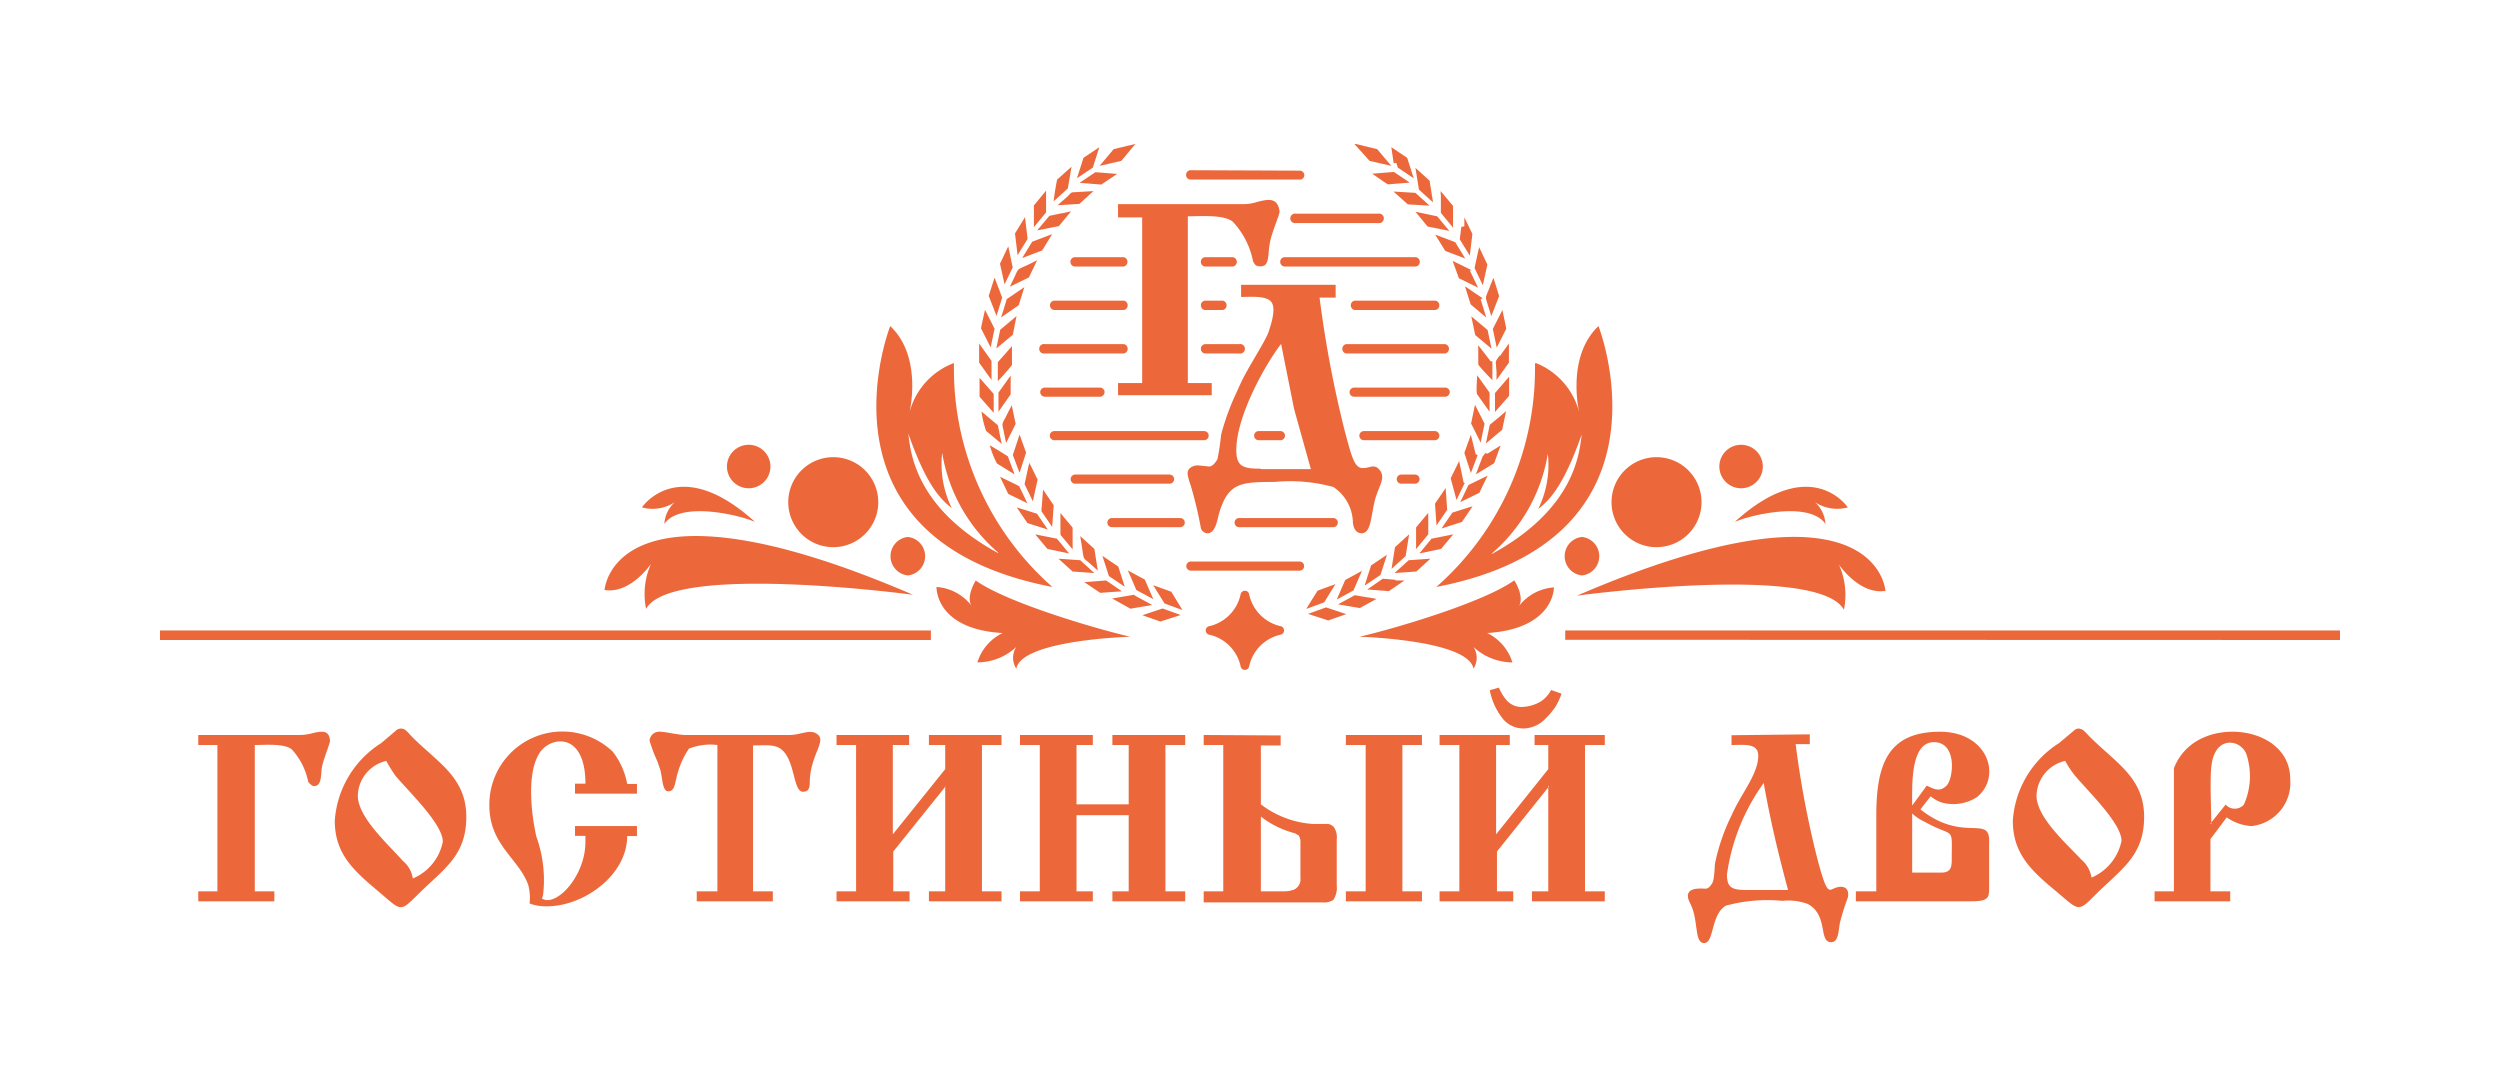 <svg id="Слой_1" data-name="Слой 1" xmlns="http://www.w3.org/2000/svg" viewBox="0 0 115 50"><defs><style>.cls-1{fill:#ec673a;fill-rule:evenodd;}</style></defs><path class="cls-1" d="M107.64,29.44h0V29H72v.43ZM43.88,16.7A3.31,3.31,0,0,0,41.83,19s.64-2.57-.88-4c0,0-3.87,9.82,7.46,12a13.34,13.34,0,0,1-4.53-10V16.7Zm1,10h0c1.39,1,5.43,2.2,7.11,2.59,0,0-5,.14-5.24,1.47a.92.92,0,0,1,0-1,2.65,2.65,0,0,1-1.79.71,2.23,2.23,0,0,1,1.16-1.35C43,28.94,43.08,27,43.08,27a2.23,2.23,0,0,1,1.6.85c-.25-.45.22-1.17.22-1.17Zm-3.12-2h0a.89.89,0,0,1,0,1.77.89.89,0,0,1,0-1.77Zm-7.32-4.24h0a1,1,0,1,0,1,1,1,1,0,0,0-1-1Zm3.89.57h0a2.07,2.07,0,1,1-2.07,2.07,2.07,2.07,0,0,1,2.07-2.07ZM34.7,24h0c-.53-.26-3.38-1-4.14.1a1.47,1.47,0,0,1,.48-1,1.85,1.85,0,0,1-1.51.24s1.67-2.51,5.17.64ZM42,27.36h0s-11.11-1.5-12.28.65a3.41,3.41,0,0,1,.23-2.08s-.93,1.4-2.14,1.21c0,0,.36-5.73,14.19.22Zm3.89-1.93h0c-3.83-2.1-4-4.66-4.11-5.49.81,2.3,1.44,3,2,3.43a4.6,4.6,0,0,1-.44-2.54,7.67,7.67,0,0,0,2.59,4.6ZM70.65,16.7a3.31,3.31,0,0,1,2,2.3s-.63-2.57.88-4c0,0,3.87,9.82-7.46,12a13.35,13.35,0,0,0,4.54-10c0-.1,0-.19,0-.28Zm-1,10h0c-1.39,1-5.43,2.2-7.11,2.59,0,0,5,.14,5.24,1.47a.92.92,0,0,0,0-1,2.65,2.65,0,0,0,1.79.71,2.23,2.23,0,0,0-1.16-1.35c3.11-.2,3.07-2.1,3.07-2.1a2.23,2.23,0,0,0-1.6.85c.25-.45-.22-1.17-.22-1.17Zm3.12-2h0a.89.89,0,0,0,0,1.77.89.89,0,0,0,0-1.77Zm7.32-4.24h0a1,1,0,1,1-1,1,1,1,0,0,1,1-1Zm-3.89.57h0a2.07,2.07,0,1,0,2.07,2.07,2.07,2.07,0,0,0-2.07-2.07ZM79.83,24h0c.53-.26,3.38-1,4.14.1a1.47,1.47,0,0,0-.48-1,1.86,1.86,0,0,0,1.51.24s-1.67-2.51-5.17.64Zm-7.29,3.4h0s11.11-1.5,12.28.65a3.41,3.41,0,0,0-.23-2.08s.94,1.4,2.14,1.21c0,0-.35-5.73-14.19.22Zm-3.89-1.93h0c3.83-2.1,4-4.66,4.11-5.49-.81,2.3-1.44,3-2,3.43a4.6,4.6,0,0,0,.44-2.54,7.67,7.67,0,0,1-2.59,4.6Zm-9.72,3.34a1.91,1.91,0,0,1-1.47-1.48.2.2,0,0,0-.39,0,1.91,1.91,0,0,1-1.47,1.48.2.2,0,0,0,0,.38,1.9,1.9,0,0,1,1.47,1.47.2.2,0,0,0,.39,0,1.9,1.9,0,0,1,1.47-1.47.2.2,0,0,0,0-.38ZM51.43,9.39h5.66a2.17,2.17,0,0,0,.77-.11c.49-.12.91-.2,1,.44,0,.19-.35.92-.45,1.47s0,1.08-.44,1.06c-.19,0-.24-.06-.33-.23a3.69,3.69,0,0,0-.93-1.82c-.41-.34-1.5-.25-2.07-.25v7.67h1.1v.56H51.43v-.56h1.11V10H51.43V9.39Zm10,3.71H57.09v.56c.45,0,1.16-.07,1.39.23s0,1-.13,1.39-.94,1.63-1.25,2.29l-.28.61A11.4,11.4,0,0,0,56.17,20,10.19,10.19,0,0,1,56,21.13c-.13.22-.26.33-.38.33l-.48-.05a.59.59,0,0,0-.36.09.32.32,0,0,0-.15.3,2.22,2.22,0,0,0,.13.49,18.45,18.45,0,0,1,.48,2,.33.33,0,0,0,.3.24c.37,0,.45-.59.53-.89.42-1.44,1-1.47,2.55-1.47a7.57,7.57,0,0,1,2.71.23,2,2,0,0,1,.9,1.55c0,.26.1.58.41.58.46,0,.42-.91.64-1.64.16-.55.46-.9.2-1.25s-.49-.08-.83-.11-.47-.5-.78-1.66a52,52,0,0,1-1.17-6.18h.74V13.1ZM58,21.58H60.3l-.77-2.76-.6-3c-.8,1.05-2.06,3.37-2.06,4.88,0,.76.31.86,1.12.86ZM59.62,9.83a.22.22,0,1,0,0,.43h3.77a.22.22,0,1,0,0-.43Zm-4.85-2h0a.21.21,0,0,0-.21.21.21.21,0,0,0,.21.22h5A.21.21,0,0,0,60,8.06a.21.21,0,0,0-.21-.21Zm-5.32,4h0a.21.21,0,0,0-.21.22.21.21,0,0,0,.21.21h2.24a.22.22,0,0,0,0-.43Zm6,0h0a.21.21,0,0,0-.21.22.21.21,0,0,0,.21.21h1.27a.22.22,0,0,0,0-.43Zm3.65,0h0a.21.21,0,0,0-.21.22.21.21,0,0,0,.21.21h6a.21.21,0,0,0,.21-.21.21.21,0,0,0-.21-.22Zm-10.59,2h0a.21.21,0,0,0-.21.22.21.21,0,0,0,.21.21h3.19a.22.22,0,0,0,0-.43Zm6.94,0h0a.21.21,0,0,0-.21.22.21.21,0,0,0,.21.21h.8a.22.22,0,0,0,0-.43Zm6.87,0H66a.21.21,0,0,1,.21.22.21.21,0,0,1-.21.21H62.31a.22.22,0,0,1,0-.43Zm-14.24,2h3.62a.22.22,0,0,1,0,.43H48.07a.22.22,0,1,1,0-.43Zm7.37,0h0a.21.21,0,0,0-.21.22.21.21,0,0,0,.21.21H57a.22.22,0,1,0,0-.43Zm6.47,0h0a.22.22,0,0,0,0,.43h4.56a.22.22,0,0,0,0-.43Zm-13.84,2h2.51a.21.21,0,0,1,.22.21.22.22,0,0,1-.22.21H48.07a.22.22,0,0,1-.22-.21.21.21,0,0,1,.22-.21Zm14.21,0h0a.21.21,0,0,0-.21.21.21.21,0,0,0,.21.21h4.19a.22.22,0,0,0,.21-.21.21.21,0,0,0-.21-.21Zm-13.78,2h6.88a.21.21,0,0,1,0,.42H48.5a.21.21,0,1,1,0-.42Zm9.39,0h1a.21.21,0,1,1,0,.42h-1a.21.21,0,0,1,0-.42Zm4.84,0h0a.21.21,0,1,0,0,.42H66a.21.21,0,0,0,0-.42Zm-13.28,2h0a.21.21,0,1,0,0,.42H53.8a.21.21,0,1,0,0-.42Zm15,0h0a.21.21,0,0,0,0,.42h.63a.21.21,0,1,0,0-.42Zm-13.31,2h0a.21.21,0,0,0,0,.42h3.14a.21.21,0,0,0,0-.42Zm5.83,0h4.35a.21.21,0,0,1,0,.42H57a.21.21,0,0,1,0-.42Zm-2.2,2h0a.21.21,0,0,0,0,.42h5a.21.21,0,0,0,0-.42ZM46.45,14.8l.31-.26-.17.86-.76.63.18-.86.44-.37Zm-.84,2.31,0,.37-.57-.8,0-.88.57.8,0,.51ZM61.93,28.25h0L61,27.94l-.83.3.93.3.83-.29ZM64.12,7.91h0l-1,.08c.1.06.66.47.73.49l1-.08-.73-.49ZM62.3,6.62h0L63,7.4l1,.23-.65-.77-1-.24ZM63,27.49h0l.32.06-.77.42-1-.17.77-.42.65.11Zm1.2-.79.41,0-.72.49c-.08,0-.86-.07-1-.07l.72-.5.57.05Zm-.7-.25h0l-.73.49.3-.93.73-.49-.3.93Zm2.3-.75h0l-1,.07-.65.59,1-.07.65-.59Zm-1.14-.12h0l-.65.59.16-1,.65-.59-.16,1Zm2.19-1h0l-1,.2-.56.68,1-.21.56-.67Zm-1.15,0h0l-.56.68,0-1,.56-.67,0,1Zm1.87-1.24h0l-.76.24-.5.73.94-.3.49-.72-.17.05Zm-1,.11-.07-1-.49.72.07,1,.49-.72Zm1.86-1.57h0l-.88.43-.38.79.88-.43.38-.79Zm-1.1.33-.21-1-.39.79L67,23l.38-.79Zm1-1.37h0L68.2,21l-.31.82.84-.51.3-.82-.61.38Zm-.45.05h0L67.66,20l-.3.83.3.93.31-.82Zm1.09-1.71h0l-.44.36-.18.86.75-.63.18-.86-.31.27Zm-.68.31-.44-.87-.18.86.44.88.18-.87Zm1.12-2.15-.64.74,0,.87.65-.74,0-.87Zm-.89.72-.57-.8c0,.13-.06.8,0,.88l.57.8,0-.88Zm.46-1.7h0c-.24.34-.17.2-.14.76v.36l.57-.8,0-.88-.4.56Zm-.41.26h0L68,15.88l0,.87c0,.08.56.64.65.74l0-.87Zm.36-2-.26.51.18.86.44-.87-.18-.86-.18.36Zm-.5.56-.75-.63.18.86.75.63-.18-.86Zm.13-2.06.14-.34.26.84-.36.92-.19-.61c-.1-.33-.08-.19.15-.81Zm-.45.65.26.84L67.65,14l-.26-.83.81.55Zm-.16-2-.12.56.38.79.21-.95-.38-.8-.09.4Zm-.34.67.38.79-.88-.43L66.82,12l.88.43Zm-.39-2h0l-.07.57.46.75.12-1L67.36,10l0,.41Zm-.28.7h0l.46.75-.92-.35-.46-.75.92.35Zm-.66-2.19h0c0,.28,0,.56,0,.84l.56.68,0-1-.57-.68v.14Zm-.17,1h0l.56.67-1-.2-.56-.68,1,.21Zm-1-2.23h0l.16,1,.65.59-.16-1-.65-.59Zm0,1.15h0l.65.59-1-.06-.66-.59,1,.06Zm-1-1.36h0L64,6.77l.73.49.3.94-.73-.49-.07-.22ZM62.26,27.16l-.77.42.39-.9.77-.42-.39.9Zm-1.35.55h0l-.82.3.25-.41h0l.27-.43.82-.3-.52.84ZM49.69,25.77h0l-1-.07.65.59,1,.07-.65-.59Zm-.91-2.17h0l0,1,.56.67,0-1-.56-.67Zm3.26,3h0l.23.54.78.42-.39-.9-.78-.42.16.36Zm.12.76-1,.17L52,28l1-.17-.77-.42Zm-4.82-6,0-.09.39.79-.22,1-.38-.79.19-.87ZM50.85,26h0l.16.5.73.49-.3-.93-.73-.49.14.43Zm-2.93-2.67.06-.81.49.72-.07,1-.49-.72v-.17Zm-.22.3h0l.5.73-.94-.3-.49-.72.93.29Zm2.1,1.72h0l-.11-.69.65.59.16,1-.33-.3c-.34-.3-.3-.18-.37-.57Zm-1.18-.57h0l.56.68-1-.21-.56-.67,1,.2Zm2.26,1.92-1,.08.73.49,1-.07-.73-.5Zm-4-4.34h0l.38.79-.88-.43-.38-.79.88.43Zm6.31,4.79h0l.38.61.82.3-.51-.84-.83-.3.14.23Zm.29.84.83.3-.93.3-.83-.29.39-.13h0l.54-.18Zm-7.12-9,.18-.35.18.86-.44.88-.11-.54c-.09-.44-.1-.26.19-.85Zm-1,.83a4.47,4.47,0,0,1-.21-.89l.75.63.18.86-.72-.6Zm1,1.17.31.83-.81-.5a4,4,0,0,1-.33-.84l.35.21h0l.48.3Zm.54-1h0l.3.83-.3.93-.31-.82.31-.94Zm-.62-3.76h0l.27-.31,0,.87a8.4,8.4,0,0,1-.65.74c0-.29,0-.58,0-.87l.38-.43Zm-.57,1.89h0l0,.87-.65-.74,0-.87.65.74ZM51.58,7.4h0l.65-.78-1,.24-.65.77,1-.23Zm-5.09,9.86h0l0,.88-.56.8,0-.88.57-.8Zm.86-5.11h0c-.63.3-.46.14-.72.67l-.18.37.88-.43.38-.79-.36.18Zm2.1-3.31h0c-.22,0-.18.05-.39.24l-.41.36,1-.06.65-.59-.84.05Zm.82-1.13h0l.3-.94-.73.49-.3.94.73-.49Zm-3,3.28h0l-.12-1-.46.75.12,1,.46-.75Zm1.85-2.32h0l-.65.59c0-.13.13-.9.16-1l.66-.59-.17,1Zm-.72,2.1h0l-.46.75-.92.35.46-.75.92-.35Zm-1.28,2.44-.81.55-.15.5-.11.34.81-.56.26-.83Zm-.53-.92h0l-.38.79L46,12.13l.38-.8.21,1Zm1.53-2.52h0l0-1-.56.68,0,1,.56-.68Zm-2.37,5.35h0l-.18.86-.44-.87c0-.08.15-.7.18-.86l.44.87Zm3.12-5.31h0l.4-.09-.56.68-1,.2.56-.67.56-.12ZM46.1,13.69l-.26.84-.36-.92.27-.84.35.92ZM51.39,8h0l-.73.49-1-.08.73-.49,1,.08Zm50.29,30.54V41h.91v.46H99.11V41H100V35.34a2.48,2.48,0,0,1,1-1.22c1.58-1,4.35-.35,4.35,1.72A2,2,0,0,1,103.57,38a2.21,2.21,0,0,1-1.14-.4l-.75,1Zm0-.66h0l.7-.87a.56.56,0,0,0,.84,0,3.22,3.22,0,0,0,.11-2.33c-.27-.68-1.47-.88-1.61.6-.07.64,0,2,0,2.64Zm-6-4.35c.15,0,.32.24.46.37,1.17,1.18,2.49,1.86,2.49,3.68S97.54,40,96.35,41.2c-.8.8-.72.67-1.84-.26s-1.92-1.71-1.92-3.19a4.58,4.58,0,0,1,2.13-3.57l.69-.58a.3.3,0,0,1,.27-.08ZM95,35h0a1.69,1.69,0,0,0-1.32,1.6c0,1,1.39,2.22,2.07,2.95a1.34,1.34,0,0,1,.46.82,2.35,2.35,0,0,0,1.38-1.69c0-.8-1.5-2.24-2.14-3A4.29,4.29,0,0,1,95,35Zm-8.69,6V37.53c0-2.33.5-3.87,2.93-3.87,2.2,0,2.86,2.05,1.71,3a2,2,0,0,1-1.65.25,1.68,1.68,0,0,1-.49-.28l-.47.6c1.93,1.54,3.16.27,3.16,1.43v2.21c0,.46-.08.59-.84.59H85.37V41ZM88,40.14H89.3c.41,0,.48-.23.48-.56,0-1.66.15-1-1.23-1.77a2.33,2.33,0,0,1-.59-.39v2.72ZM88,37h0l.63-.86c.35.16.59.31.91,0s.51-2-.58-2-1,2-1,2.92Zm-4.75-3.22v.45H82.6a43.66,43.66,0,0,0,1,5.28c.43,1.63.52,1.46.76,1.36.46-.2.73,0,.64.42a10.87,10.87,0,0,0-.36,1.14c-.08.41-.06.91-.41.91-.59,0-.11-1.25-1.08-1.76A2.54,2.54,0,0,0,82,41.44a7.26,7.26,0,0,0-2.61.22c-.7.41-.53,1.72-1,1.72s-.24-1.05-.64-1.82.43-.69.71-.68c.1,0,.21-.09.31-.27s.1-.77.12-.89a9.2,9.2,0,0,1,.77-2.23c.44-1,1.22-1.88,1.22-2.73,0-.59-.66-.49-1.23-.49v-.45Zm-1,7.16h0c-.47-1.76-.8-3.14-1.12-4.92a9.39,9.39,0,0,0-1.69,4.21c0,.62.25.71.92.71ZM18.5,33.52c.15,0,.32.24.45.37,1.18,1.19,2.5,1.86,2.5,3.69S20.36,40,19.17,41.2c-.81.8-.72.68-1.84-.26s-1.93-1.71-1.93-3.19a4.59,4.59,0,0,1,2.14-3.57l.68-.58a.33.33,0,0,1,.28-.08ZM17.78,35h0a1.68,1.68,0,0,0-1.32,1.6c0,1,1.39,2.23,2.07,3a1.29,1.29,0,0,1,.46.81,2.32,2.32,0,0,0,1.38-1.69c0-.8-1.5-2.24-2.15-3a5.28,5.28,0,0,1-.44-.7ZM9.12,33.81h4.65a2.34,2.34,0,0,0,.63-.09c.4-.09.75-.15.78.36,0,.12-.31.86-.37,1.21s0,.87-.36.87c-.07,0-.16-.06-.27-.19a3.1,3.1,0,0,0-.76-1.5c-.35-.28-1.23-.2-1.7-.2V41h.9v.46H9.12V41H10V34.27H9.12v-.46ZM49.52,37h2.4V34.27h-.75v-.46h3.35v.46h-.91V41h.91v.46H51.17V41h.75v-3.5h-2.4V41h.75v.46H46.92V41h.91V34.27h-.91v-.46h3.35v.46h-.75V37ZM29.3,36.51H26.45v-.46h.48c0-2.38-1.56-2.18-2.07-1.47-.64.89-.44,2.76-.19,3.9a5.87,5.87,0,0,1,.31,2.7l-.05.15c.63.42,2-1,2-2.61v-.27h-.48V38H29.3v.46h-.45c0,1.8-2,3.23-3.69,3.23a2.13,2.13,0,0,1-.8-.13,2.29,2.29,0,0,0-.06-.85c-.43-1.22-1.79-1.83-1.79-3.67a3.36,3.36,0,0,1,5.67-2.47,3.39,3.39,0,0,1,.67,1.49h.45v.46ZM33,41V34.27a2.65,2.65,0,0,0-1.31.17,3.92,3.92,0,0,0-.59,1.42c-.06.21-.08.54-.36.54s-.26-.62-.37-1L30.23,35a6.69,6.69,0,0,1-.35-.93.44.44,0,0,1,.48-.41c.25,0,.75.13,1.14.15h4.8c.58,0,1-.32,1.34,0s-.35.94-.39,2.11c0,.23,0,.5-.31.5-.47,0-.35-1.44-1-1.95-.3-.25-.83-.18-1.3-.18V41h.91v.46h-3.5V41Zm10.5-4.83-2.41,3V41h.75v.46H38.48V41h.9V34.27h-.9v-.46h3.34v.46h-.75v4.11l2.41-3V34.27h-.75v-.46h3.34v.46h-.9V41h.9v.46H42.73V41h.75V36.15ZM58,41h1a1.33,1.33,0,0,0,.53-.08.52.52,0,0,0,.29-.53V38.81a.62.62,0,0,0-.08-.38l-.17-.1A4.18,4.18,0,0,1,58,37.56V41Zm4.82,0h0V34.27h-.91v-.46h3.5v.46h-.9V41h.9v.46h-3.5V41Zm-3.91-7.17h0v.46H58V37a4.4,4.4,0,0,0,2.37.9l.44,0H61a.43.43,0,0,1,.36.15.85.85,0,0,1,.13.57v2.12a1,1,0,0,1-.16.66.81.81,0,0,1-.51.11H55.37V41h.9V34.27h-.9v-.46Zm12.35,2.34-2.4,3V41h.75v.46H66.22V41h.91V34.27h-.91v-.46h3.23v.46h-.63v4.11l2.4-3V34.27h-.63v-.46h3.23v.46h-.91V41h.91v.46H70.47V41h.75V36.15Zm.09-4.43h0l.48.17a3,3,0,0,1-.29.62,3.86,3.86,0,0,1-.45.53,1.44,1.44,0,0,1-1,.45,1.22,1.22,0,0,1-1-.5,3,3,0,0,1-.56-1.26l.42-.12a2.24,2.24,0,0,0,.35.58.92.92,0,0,0,.69.31,1.82,1.82,0,0,0,.9-.26,1.44,1.44,0,0,0,.46-.52ZM42.82,29.44H7.36V29H42.82Z"/></svg>